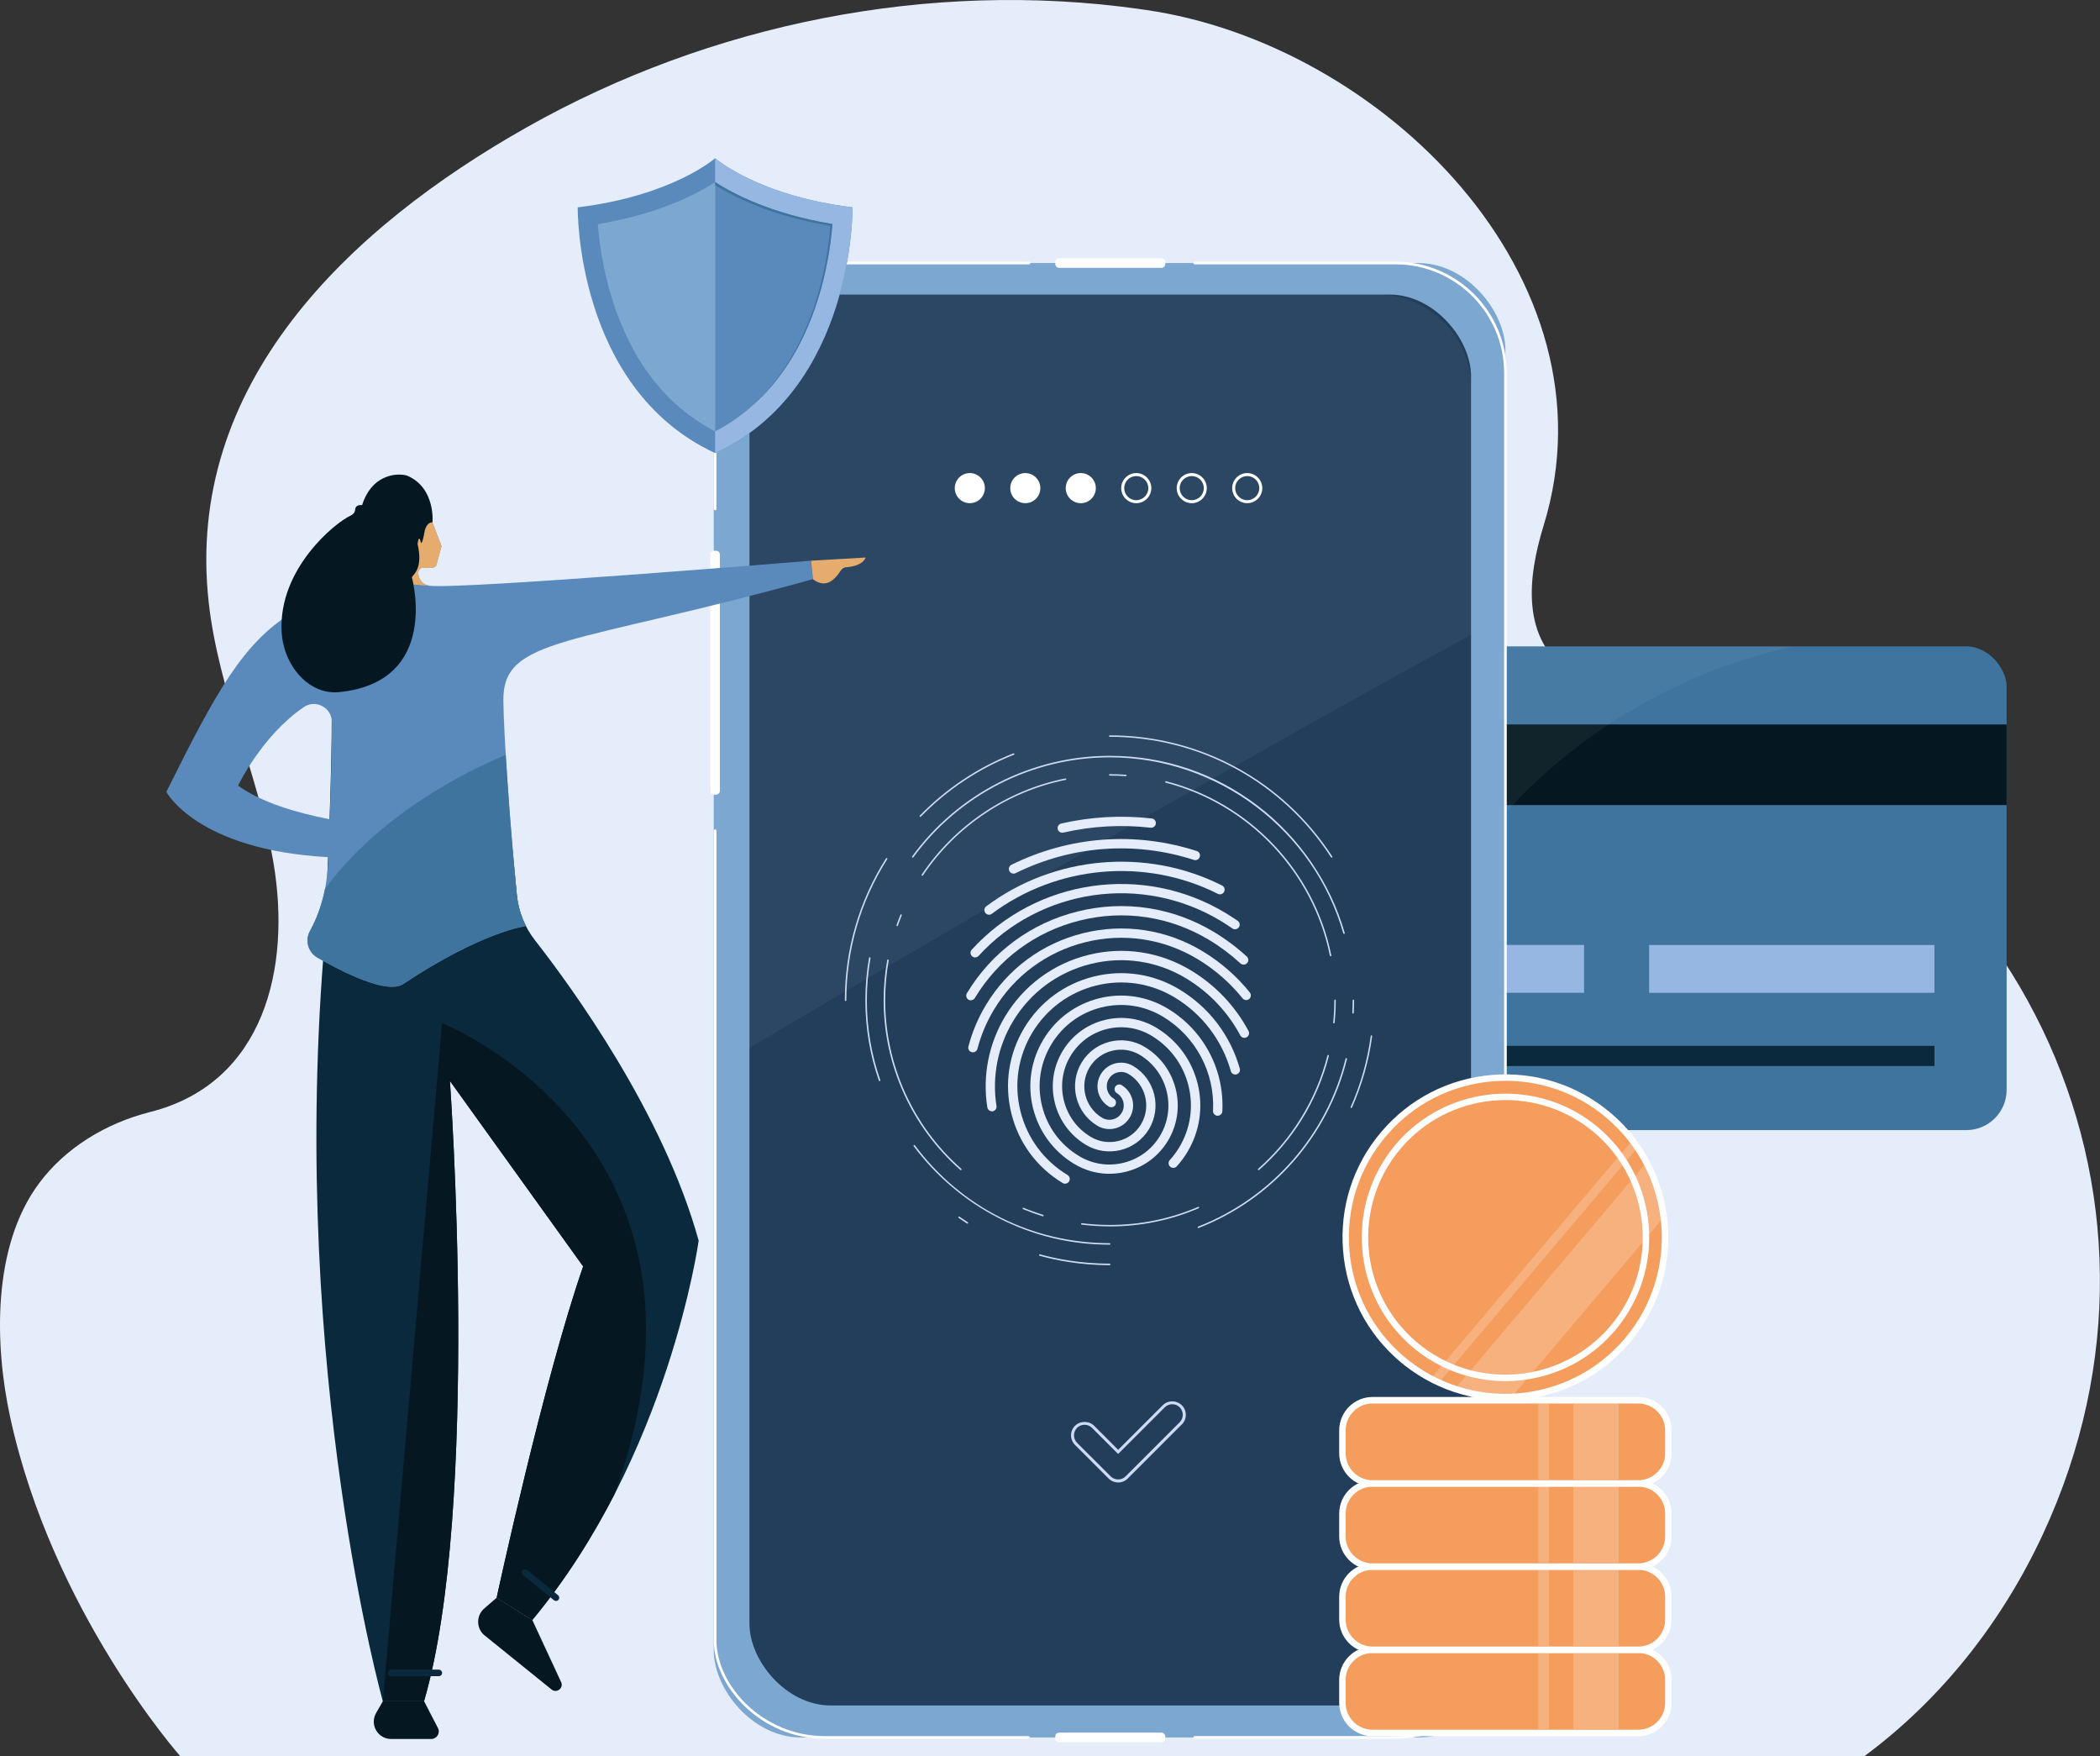 <?xml version="1.0" encoding="UTF-8"?><svg id="Livello_2" xmlns="http://www.w3.org/2000/svg" viewBox="0 0 435.26 363.89"><rect x="0" y="0" width="435.26" height="363.89" fill="#333333" stroke="none"/><defs><style>.cls-1{fill:#95b7e1;}.cls-1,.cls-2,.cls-3,.cls-4,.cls-5,.cls-6,.cls-7,.cls-8,.cls-9,.cls-10,.cls-11,.cls-12{stroke-width:0px;}.cls-13{opacity:.05;}.cls-2{fill:#f59d5c;}.cls-3{fill:#0a293c;}.cls-4{fill:#598abb;}.cls-5{fill:#051821;}.cls-6{fill:#ccdbf2;}.cls-7{fill:#e4edf9;}.cls-8{fill:#3f749f;}.cls-9{fill:#223e5b;}.cls-10{fill:#e5ac6e;}.cls-14{opacity:.21;}.cls-11{fill:#7ca7d1;}.cls-12{fill:#fff;}</style></defs><g id="Livello_1-2"><path class="cls-7" d="M37.34,363.89s-26.51-29.94-35.24-70.26c-3.23-14.92-3.77-35.28,5.98-48.41,5.5-7.42,13.96-12.5,23.03-14.79,23.67-5.97,29.28-29.88,25.56-51.71-3.11-18.26-11.35-35.49-13.41-53.88-5.06-45.24,28.98-77.62,65.93-98.47C147.22,4.9,192.6-4.25,236.13,1.86c.43.06.87.12,1.3.19,48.85,6.99,98.29,55.58,82.52,106.83-3.27,10.62-4.95,23.72,5.96,30.86,4.49,2.94,9.84,4.32,15.03,5.79,76.63,21.68,115.53,101.41,82.45,172.47-8.36,17.95-20.83,33.96-36.95,45.9H37.34Z"/><rect class="cls-8" x="254.23" y="133.94" width="161.68" height="100.24" rx="8.35" ry="8.35"/><rect class="cls-5" x="254.23" y="150.12" width="161.68" height="16.71"/><rect class="cls-3" x="267.93" y="216.72" width="133.02" height="4.18"/><rect class="cls-1" x="269.19" y="195.81" width="59.13" height="9.91"/><rect class="cls-1" x="341.81" y="195.82" width="59.13" height="9.91"/><g class="cls-13"><path class="cls-12" d="M371.74,133.95h-107.7c-5.39-.01-9.8,4.4-9.8,9.79v80.63c0,5.39,4.4,9.8,9.79,9.8h19.59c3.66-49.33,40.14-89.71,88.12-100.23Z"/></g><rect class="cls-11" x="147.94" y="54.51" width="164.08" height="305.52" rx="18.03" ry="18.03"/><path class="cls-11" d="M247.63,54.51h41.64c12.51,0,22.75,10.24,22.75,22.75v260.02c0,12.51-10.24,22.75-22.75,22.75h-41.64"/><path class="cls-12" d="M289.27,360.31h-41.64c-.15,0-.28-.12-.28-.28s.12-.28.28-.28h41.64c12.39,0,22.48-10.08,22.48-22.48V77.26c0-12.39-10.08-22.48-22.48-22.48h-41.64c-.15,0-.28-.12-.28-.28s.12-.28.28-.28h41.64c12.7,0,23.03,10.33,23.03,23.03v260.02c0,12.7-10.33,23.03-23.03,23.03Z"/><path class="cls-11" d="M148.22,105.47v-28.21c0-12.51,10.24-22.75,22.75-22.75h42.3"/><path class="cls-12" d="M148.22,105.74c-.15,0-.28-.12-.28-.28v-28.21c0-12.7,10.33-23.03,23.03-23.03h42.3c.15,0,.28.12.28.28s-.12.28-.28.28h-42.3c-12.39,0-22.48,10.08-22.48,22.48v28.21c0,.15-.12.28-.28.28Z"/><rect class="cls-9" x="155.34" y="61.04" width="149.56" height="292.37" rx="16.89" ry="16.89"/><g class="cls-13"><path class="cls-12" d="M304.9,131.55v-51.15c0-10.65-8.72-19.37-19.37-19.37h-110.83c-10.65,0-19.37,8.72-19.37,19.37v136.74q86.71-51.33,149.56-85.6Z"/></g><path class="cls-12" d="M213.14,360.31h-42.17c-13.18,0-23.03-10.77-23.03-20.4v-167.76c0-.15.12-.28.28-.28s.28.12.28.28v167.76c0,9.37,9.61,19.85,22.48,19.85h42.17c.15,0,.28.12.28.28s-.12.28-.28.28Z"/><rect class="cls-12" x="218.72" y="359.04" width="22.81" height="1.98" rx=".78" ry=".78"/><rect class="cls-12" x="218.72" y="53.52" width="22.81" height="1.98" rx=".78" ry=".78"/><rect class="cls-12" x="122.95" y="138.41" width="50.54" height="1.98" rx=".78" ry=".78" transform="translate(8.82 287.62) rotate(-90)"/><path class="cls-3" d="M102.51,136.76s.63,7.53,4.61,48.66c.33,3.44,1.64,6.71,3.77,9.43,7.6,9.71,26.6,35.77,33.92,62.24,0,0-6.1,44.46-34.48,78.61l-7.39-4.62s9.75-45.17,17.93-68.65l-27.62-38.44s6.38,88.35-5.36,128.54h-8.54s-19.08-67.94-12.32-154.37c0,0,2.62-47.31,1.42-59.76l10.85-6.22,23.19,4.58Z"/><path class="cls-4" d="M68.02,177.63c-.07,7.16-2.09,12.26-3.77,15.28-1.09,1.96-.4,4.42,1.55,5.54,5.25,3.01,14.45,7.68,17.78,5.46,16.24-10.83,25.43-12.02,25.43-12.02-1.02-2.01-1.67-4.2-1.89-6.46-1.43-14.82-2.71-32.89-2.79-40.29-.13-13.23,14.2-11.26,64.14-25.12l-.39-3.83s-73.54,6.07-79.18,5.17c-1.3-.21-2.23-1.35-2.21-2.67,0-.61.53-1.1,1.14-1.1l1.34.1c.46,0,.91-.09,1.22-.44l1.12-4.09-1.89-4.9c-1.24-.09-1.6,1.69-1.6,1.69-.54,3.11-2.18.43-2.18.43-.44-2.05-2.27,1.43-2.27,1.43.97,4.24-.82,7.7-1.65,9.02-7.44.06-14.86,2.07-21.42,6.15-10.11,6.28-15.6,16.13-26.02,37.11,0,0,0,0,0,0,.04.07,6.37,12.05,33.52,13.53ZM49.34,162.8s4.9-10.32,13.63-16.28c2.47-1.68,5.83.13,5.82,3.12-.02,5.97-.21,13.15-.46,20.13-6.97-1.35-14.19-3.52-18.99-6.97Z"/><path class="cls-10" d="M88.91,121.37c-1.3-.21-2.23-1.35-2.21-2.67,0-.61.53-1.1,1.14-1.1l1.34.1c.46,0,.91-.09,1.22-.44l1.12-4.09-1.89-4.9c-1.24-.09-1.6,1.69-1.6,1.69-.54,3.11-2.18.43-2.18.43-.44-2.05-2.27,1.43-2.27,1.43.97,4.24-.82,7.7-1.65,9.02"/><path class="cls-10" d="M168.09,116.19l11.33-.66s-.41,1.74-4,2.01c-.44.03-.85.24-1.1.61-.89,1.3-2.79,4.2-5.83,1.87l-.39-3.83Z"/><path class="cls-5" d="M72.73,106.8c.5-.22.85-.69.89-1.24.08-1.1,1.43-.89,1.43-.89,2.25-7.05,8.22-6.6,9.46-6.05,5.81,2.57,5.13,9.64,5.13,9.64-1.24-.09-1.6,1.69-1.6,1.69-.54,3.11-.8,2.51-.8,2.51-.44-2.05-.69.27-.69.27,1.11,4.84-.63,6.09-1.19,6.87,0,0,6.11,21.71-15.08,23.82-6.23.62-11.53-5.45-11.91-12.53-.69-13.03,11.13-22.64,14.36-24.08Z"/><path class="cls-5" d="M127.46,309.45c-4.52,8.83-10.15,17.85-17.13,26.24l-7.39-4.62s9.75-45.17,17.93-68.65l-27.62-38.44s6.38,88.35-5.36,128.54h-8.54l12.28-140.5s62.04,24.51,35.81,97.42Z"/><path class="cls-5" d="M102.95,331.07l-2.59,2.25c-1.8,1.56-1.64,4.4.32,5.76l13.72,11.08c1.05.72,2.4-.36,1.93-1.54l-6-12.92-7.39-4.62Z"/><path class="cls-5" d="M87.9,352.53l2.87,5.55c.54,1.04-.22,2.27-1.38,2.27h-8.33c-2.75,0-4.48-2.98-3.11-5.37l1.41-2.46h8.54Z"/><path class="cls-3" d="M90.95,347.34h-9.85c-.37,0-.68-.3-.68-.68s.3-.68.68-.68h9.85c.37,0,.68.3.68.68s-.3.68-.68.68Z"/><path class="cls-3" d="M115.24,331.75c-.15,0-.3-.05-.43-.15l-6.4-5.22c-.29-.24-.33-.66-.1-.95.24-.29.66-.33.95-.1l6.4,5.22c.29.24.33.66.1.95-.13.16-.33.25-.52.25Z"/><path class="cls-8" d="M67.36,184.22s0,0-.01,0c-.75,3.79-1.99,6.7-3.1,8.68-1.09,1.96-.4,4.42,1.55,5.54,5.25,3.01,14.45,7.68,17.78,5.46,16.24-10.83,25.43-12.02,25.43-12.02-1.02-2.01-1.67-4.2-1.89-6.46-1.43-14.82-1.77-21.05-2.3-28.97,0,0-23.86,9.08-37.46,27.76Z"/><path class="cls-12" d="M203.82,101.15c0,1.55-1.26,2.81-2.81,2.81s-2.81-1.26-2.81-2.81,1.26-2.81,2.81-2.81,2.81,1.26,2.81,2.81Z"/><path class="cls-12" d="M201.01,104.27c-1.72,0-3.12-1.4-3.12-3.12s1.4-3.12,3.12-3.12,3.12,1.4,3.12,3.12-1.4,3.12-3.12,3.12ZM201.01,98.65c-1.38,0-2.5,1.12-2.5,2.5s1.12,2.5,2.5,2.5,2.5-1.12,2.5-2.5-1.12-2.5-2.5-2.5Z"/><path class="cls-12" d="M215.32,101.15c0,1.55-1.26,2.81-2.81,2.81s-2.81-1.26-2.81-2.81,1.26-2.81,2.81-2.81,2.81,1.26,2.81,2.81Z"/><path class="cls-12" d="M212.51,104.27c-1.72,0-3.12-1.4-3.12-3.12s1.4-3.12,3.12-3.12,3.12,1.4,3.12,3.12-1.4,3.12-3.12,3.12ZM212.51,98.65c-1.38,0-2.5,1.12-2.5,2.5s1.12,2.5,2.5,2.5,2.5-1.12,2.5-2.5-1.12-2.5-2.5-2.5Z"/><path class="cls-12" d="M226.82,101.15c0,1.55-1.26,2.81-2.81,2.81s-2.81-1.26-2.81-2.81,1.26-2.81,2.81-2.81,2.81,1.26,2.81,2.81Z"/><path class="cls-12" d="M224.01,104.27c-1.72,0-3.12-1.4-3.12-3.12s1.4-3.12,3.12-3.12,3.12,1.4,3.12,3.12-1.4,3.12-3.12,3.12ZM224.01,98.65c-1.38,0-2.5,1.12-2.5,2.5s1.12,2.5,2.5,2.5,2.5-1.12,2.5-2.5-1.12-2.5-2.5-2.5Z"/><path class="cls-12" d="M235.51,104.27c-1.72,0-3.12-1.4-3.12-3.12s1.4-3.12,3.12-3.12,3.12,1.4,3.12,3.12-1.4,3.12-3.12,3.12ZM235.51,98.65c-1.38,0-2.5,1.12-2.5,2.5s1.12,2.5,2.5,2.5,2.5-1.12,2.5-2.5-1.12-2.5-2.5-2.5Z"/><path class="cls-12" d="M247.01,104.27c-1.72,0-3.12-1.4-3.12-3.12s1.4-3.12,3.12-3.12,3.12,1.4,3.12,3.12-1.4,3.12-3.12,3.12ZM247.01,98.65c-1.38,0-2.5,1.12-2.5,2.5s1.12,2.5,2.5,2.5,2.5-1.12,2.5-2.5-1.12-2.5-2.5-2.5Z"/><path class="cls-12" d="M258.51,104.27c-1.72,0-3.12-1.4-3.12-3.12s1.4-3.12,3.12-3.12,3.12,1.4,3.12,3.12-1.4,3.12-3.12,3.12ZM258.51,98.65c-1.38,0-2.5,1.12-2.5,2.5s1.12,2.5,2.5,2.5,2.5-1.12,2.5-2.5-1.12-2.5-2.5-2.5Z"/><path class="cls-6" d="M278.57,193.53c-.07,0-.13-.04-.15-.11-6.14-21.48-26.04-36.48-48.41-36.48-16.03,0-31.24,7.74-40.7,20.71-.05.07-.15.08-.22.03-.07-.05-.08-.15-.03-.22,9.51-13.05,24.82-20.84,40.95-20.84,11.23,0,21.86,3.6,30.76,10.41,8.61,6.59,14.98,15.93,17.95,26.3.02.08-.02.17-.11.19-.01,0-.03,0-.04,0Z"/><path class="cls-6" d="M182.31,224.03c-.06,0-.12-.04-.15-.1-1.86-5.34-2.8-10.95-2.8-16.66,0-2.95.26-5.91.76-8.79.01-.08.09-.14.18-.13.08.01.14.09.13.18-.5,2.87-.76,5.81-.76,8.74,0,5.67.94,11.24,2.79,16.55.03.08-.01.17-.1.2-.02,0-.03,0-.05,0Z"/><path class="cls-6" d="M230.01,257.92c-8.14,0-15.91-1.87-23.1-5.56-6.86-3.52-12.92-8.66-17.54-14.85-.05-.07-.04-.16.03-.22.07-.05.17-.04.22.03,9.61,12.89,24.33,20.29,40.39,20.29.09,0,.15.07.15.15s-.07.15-.15.15Z"/><path class="cls-6" d="M248.39,254.47c-.06,0-.12-.04-.14-.1-.03-.08,0-.17.09-.2,15.22-5.95,26.64-18.96,30.55-34.8.02-.08.1-.13.19-.11.08.02.13.1.11.19-3.93,15.94-15.42,29.02-30.74,35.01-.02,0-.04.01-.06.01Z"/><path class="cls-6" d="M280.44,210.03h0c-.09,0-.15-.08-.15-.16.04-.87.07-1.74.07-2.59,0-.09.07-.15.15-.15s.15.07.15.15c0,.85-.02,1.73-.07,2.61,0,.08-.07.15-.15.15Z"/><path class="cls-6" d="M276,177.71c-.05,0-.1-.02-.13-.07-10.12-15.63-27.26-24.96-45.86-24.96-.09,0-.15-.07-.15-.15s.07-.15.15-.15c18.7,0,35.94,9.38,46.12,25.1.05.07.03.17-.04.21-.03.02-.06.02-.08.02Z"/><path class="cls-6" d="M190.75,169.27s-.08-.01-.11-.04c-.06-.06-.06-.16,0-.22,5.45-5.6,12.15-10.06,19.39-12.89.08-.03.17,0,.2.09.03.08,0,.17-.09.2-7.2,2.81-13.87,7.25-19.28,12.82-.03.03-.07.05-.11.05Z"/><path class="cls-6" d="M175.26,207.43c-.09,0-.15-.07-.15-.15,0-10.46,2.95-20.64,8.54-29.42.05-.07.14-.09.21-.05.07.05.09.14.05.21-5.56,8.74-8.49,18.85-8.49,29.26,0,.09-.07.15-.15.15Z"/><path class="cls-6" d="M200.51,253.56s-.06,0-.08-.02c-.58-.37-1.16-.76-1.74-1.16-.07-.05-.09-.15-.04-.22.05-.07.15-.09.22-.04.57.4,1.15.79,1.73,1.16.07.05.09.14.05.21-.03.05-.08.07-.13.07Z"/><path class="cls-6" d="M230.01,262.17c-2.86,0-5.72-.22-8.52-.66-2.02-.31-4.04-.75-6.02-1.29-.08-.02-.13-.11-.11-.19.02-.08.11-.13.19-.11,1.97.54,3.98.97,5.99,1.28,2.78.43,5.63.65,8.47.65.09,0,.15.07.15.15s-.07.15-.15.15Z"/><path class="cls-6" d="M280.08,229.61s-.04,0-.06-.01c-.08-.04-.11-.13-.08-.2,2.08-4.68,3.48-9.64,4.17-14.72.01-.09.08-.15.17-.13.08.01.14.09.13.17-.69,5.12-2.11,10.1-4.2,14.81-.03.06-.08.09-.14.09Z"/><path class="cls-6" d="M185.95,191.92s-.03,0-.05,0c-.08-.03-.12-.12-.09-.2.26-.73.53-1.46.82-2.16.03-.08.12-.12.2-.08.08.03.12.12.08.2-.29.7-.56,1.42-.82,2.15-.02.06-.08.1-.15.1Z"/><path class="cls-6" d="M199.15,242.48s-.07-.01-.1-.04c-10.1-8.9-15.9-21.72-15.9-35.17,0-2.79.25-5.59.74-8.32.01-.08.1-.14.18-.12.08.01.14.1.13.18-.49,2.71-.73,5.49-.73,8.26,0,13.36,5.76,26.1,15.79,34.94.06.06.07.15.01.22-.03.03-.07.05-.12.05Z"/><path class="cls-6" d="M216.17,252.04s-.03,0-.05,0c-1.38-.43-2.75-.93-4.08-1.48-.08-.03-.12-.12-.08-.2.03-.08.12-.12.2-.08,1.31.55,2.68,1.04,4.05,1.47.08.03.13.11.1.19-.02.07-.08.11-.15.11Z"/><path class="cls-6" d="M230.01,254.13c-1.95,0-3.91-.12-5.82-.36-.08-.01-.14-.09-.13-.17.01-.08.09-.15.17-.13,1.9.24,3.85.36,5.78.36,6.36,0,12.52-1.26,18.32-3.74.08-.03.17,0,.2.08.03.08,0,.17-.08.2-5.83,2.5-12.04,3.77-18.44,3.77Z"/><path class="cls-6" d="M260.87,242.48s-.09-.02-.12-.05c-.06-.06-.05-.16.01-.22,3.43-3.02,6.39-6.52,8.79-10.39,2.53-4.07,4.41-8.47,5.58-13.1.02-.08.1-.14.19-.11.08.02.13.11.11.19-1.18,4.66-3.07,9.09-5.61,13.19-2.42,3.89-5.4,7.41-8.85,10.45-.03.03-.07.04-.1.04Z"/><path class="cls-6" d="M276.49,212.06s0,0-.02,0c-.08,0-.15-.08-.14-.17.15-1.52.23-3.07.23-4.62,0-.09.07-.15.15-.15s.15.07.15.15c0,1.56-.08,3.12-.23,4.65,0,.08-.07.14-.15.14Z"/><path class="cls-6" d="M275.79,198.16c-.07,0-.14-.05-.15-.12-3.5-17.38-16.86-31.45-34.04-35.86-.08-.02-.13-.11-.11-.19.02-.08.1-.13.19-.11,17.29,4.43,30.74,18.6,34.26,36.1.02.08-.04.17-.12.18,0,0-.02,0-.03,0Z"/><path class="cls-6" d="M233.36,160.84s0,0-.01,0c-1.1-.08-2.23-.12-3.34-.12-.09,0-.15-.07-.15-.15s.07-.15.15-.15c1.12,0,2.25.04,3.36.12.09,0,.15.08.14.16,0,.08-.07.14-.15.14Z"/><path class="cls-6" d="M191.16,181.49s-.06,0-.09-.03c-.07-.05-.09-.14-.04-.21,6.87-10.27,17.73-17.54,29.79-19.94.09-.02.16.04.18.12.02.08-.04.17-.12.18-11.98,2.38-22.77,9.6-29.59,19.81-.03.04-.08.07-.13.07Z"/><path class="cls-7" d="M210.03,181.03c-.34-.01-.67-.21-.83-.54-.24-.48-.04-1.06.44-1.29,12.05-5.95,25.69-6.96,38.41-2.85.51.16.79.71.62,1.22-.16.51-.71.79-1.22.62-12.24-3.95-25.37-2.98-36.96,2.75-.15.07-.31.11-.47.1Z"/><path class="cls-7" d="M202.08,198.4c-.22,0-.44-.09-.61-.25-.39-.36-.42-.97-.06-1.36,13.42-14.7,35.54-17.9,52.61-7.6.85.52,1.7,1.06,2.51,1.62.44.3.55.91.24,1.34-.3.44-.91.55-1.34.24-.78-.54-1.59-1.06-2.41-1.56-16.28-9.82-37.39-6.77-50.19,7.25-.2.22-.48.32-.75.31Z"/><path class="cls-7" d="M201.62,218.06c-.07,0-.14-.01-.21-.03-.52-.13-.83-.66-.69-1.18.79-3.02,2.02-5.93,3.65-8.63,4.51-7.48,11.66-12.75,20.13-14.85,8.47-2.1,17.26-.77,24.73,3.73,3.78,2.28,7.08,5.16,9.82,8.56.33.42.27,1.02-.15,1.36-.42.33-1.02.27-1.36-.15-2.6-3.23-5.73-5.96-9.31-8.12-7.03-4.24-15.3-5.49-23.27-3.51-7.97,1.98-14.7,6.94-18.94,13.97-1.53,2.54-2.69,5.28-3.43,8.12-.12.45-.53.74-.97.72Z"/><path class="cls-7" d="M220.72,245.29c-.16,0-.32-.05-.46-.14-5.36-3.23-9.14-8.35-10.64-14.43-1.5-6.07-.55-12.37,2.68-17.73,3.23-5.36,8.35-9.14,14.43-10.64,6.07-1.5,12.37-.55,17.73,2.68,6.13,3.7,10.57,9.52,12.51,16.41.14.51-.15,1.05-.67,1.19-.51.14-1.05-.15-1.19-.67-1.81-6.41-5.95-11.84-11.65-15.28-4.92-2.96-10.69-3.84-16.26-2.46-5.57,1.38-10.27,4.85-13.24,9.76-2.96,4.92-3.84,10.69-2.46,16.26,1.38,5.57,4.85,10.27,9.76,13.24.46.28.6.87.33,1.33-.19.31-.53.48-.87.47Z"/><path class="cls-7" d="M243.14,242c-.22,0-.44-.09-.61-.25-.4-.36-.43-.97-.07-1.36.73-.8,1.38-1.68,1.95-2.62,2.32-3.86,3.01-8.39,1.93-12.76s-3.8-8.06-7.66-10.38c-2.8-1.69-6.08-2.18-9.25-1.4-3.17.79-5.85,2.76-7.53,5.56-1.69,2.8-2.18,6.08-1.4,9.25.79,3.17,2.76,5.85,5.56,7.53,3.59,2.16,8.27,1,10.43-2.58,2.16-3.59,1-8.27-2.58-10.43-.68-.41-1.48-.53-2.25-.34-.77.19-1.42.67-1.83,1.35-.85,1.4-.39,3.23,1.01,4.08.46.28.6.87.33,1.33-.27.46-.87.6-1.33.33-2.31-1.4-3.06-4.41-1.67-6.73.68-1.12,1.75-1.91,3.02-2.23,1.27-.31,2.59-.12,3.71.56,4.5,2.71,5.95,8.58,3.24,13.08-2.71,4.5-8.58,5.95-13.08,3.24-3.24-1.95-5.52-5.05-6.43-8.72-.91-3.67-.33-7.48,1.62-10.72,1.95-3.24,5.05-5.52,8.72-6.43,3.67-.91,7.48-.34,10.72,1.62,4.3,2.59,7.33,6.7,8.54,11.57,1.21,4.87.44,9.92-2.15,14.22-.63,1.04-1.36,2.03-2.17,2.92-.2.22-.48.33-.76.32Z"/><path class="cls-7" d="M229.39,243.22c-2.35-.09-4.66-.78-6.74-2.03-4.3-2.59-7.33-6.7-8.54-11.57-1.21-4.87-.44-9.92,2.15-14.22,2.59-4.3,6.7-7.33,11.57-8.54,4.87-1.21,9.92-.44,14.22,2.15,7.41,4.47,11.74,12.62,11.3,21.28-.03.53-.47.91-1.01.92-.53-.03-.94-.48-.92-1.01.41-7.94-3.57-15.42-10.37-19.52-3.86-2.33-8.39-3.01-12.76-1.93-4.37,1.08-8.06,3.8-10.38,7.66-2.33,3.86-3.01,8.39-1.93,12.76,1.08,4.37,3.8,8.06,7.66,10.38,2.8,1.69,6.08,2.18,9.25,1.4,3.17-.79,5.85-2.76,7.53-5.56,3.48-5.77,1.62-13.31-4.16-16.79-3.59-2.16-8.27-1-10.43,2.58-2.16,3.59-1,8.27,2.58,10.43.68.41,1.48.53,2.25.34.77-.19,1.42-.67,1.83-1.35.41-.68.53-1.48.34-2.25-.19-.77-.67-1.42-1.35-1.83-.46-.28-.6-.87-.33-1.33.28-.46.87-.6,1.33-.33,1.12.68,1.91,1.75,2.23,3.02.32,1.27.12,2.59-.56,3.71-.68,1.12-1.75,1.91-3.02,2.23-1.27.32-2.59.12-3.71-.56-4.5-2.71-5.95-8.58-3.24-13.08,2.71-4.5,8.58-5.96,13.08-3.24,6.69,4.03,8.85,12.75,4.82,19.44-1.95,3.24-5.05,5.52-8.72,6.43-1.32.33-2.66.46-3.98.41Z"/><path class="cls-7" d="M205.56,230.28c-.45-.02-.84-.35-.92-.81-1.03-6.51.28-13.2,3.69-18.86,3.87-6.42,10.01-10.94,17.28-12.74,7.27-1.8,14.81-.66,21.23,3.21,5.05,3.04,9.18,7.39,11.94,12.56.25.47.07,1.06-.4,1.31-.47.25-1.06.07-1.31-.4-2.6-4.87-6.49-8.95-11.24-11.82-5.97-3.6-13-4.66-19.77-2.98-6.77,1.68-12.49,5.89-16.09,11.87-3.17,5.26-4.39,11.5-3.43,17.56.08.53-.28,1.02-.8,1.11-.06.01-.13.01-.19.01Z"/><path class="cls-7" d="M201.19,207.29c-.16,0-.32-.05-.46-.14-.46-.28-.6-.87-.33-1.33,5.15-8.53,13.31-14.56,22.98-16.95,9.67-2.4,19.7-.88,28.24,4.26,2.44,1.47,4.72,3.18,6.8,5.09.39.36.42.97.06,1.36-.36.39-.97.42-1.37.06-1.98-1.82-4.16-3.46-6.49-4.86-8.09-4.88-17.6-6.32-26.78-4.04-9.17,2.27-16.91,7.98-21.79,16.07-.19.31-.53.48-.87.47Z"/><path class="cls-7" d="M204.96,189.55c-.28-.01-.55-.14-.74-.39-.32-.43-.23-1.03.19-1.35,14.05-10.52,33.23-12.22,48.88-4.32.48.24.67.82.43,1.3-.24.48-.82.67-1.3.43-14.99-7.57-33.38-5.94-46.85,4.14-.18.14-.4.2-.62.19Z"/><path class="cls-7" d="M220.13,172.56c-.43-.02-.8-.32-.9-.75-.12-.52.21-1.04.73-1.16,6.18-1.41,12.48-1.76,18.76-1.05.53.06.91.54.85,1.07-.06.53-.55.9-1.07.85-6.05-.69-12.15-.35-18.11,1.01-.09.02-.17.03-.25.02Z"/><rect class="cls-2" x="278.24" y="341.87" width="67.56" height="17.24" rx="5.05" ry="5.05"/><path class="cls-12" d="M339.55,359.77h-55.06c-3.81,0-6.92-3.1-6.92-6.92v-4.74c0-3.81,3.1-6.92,6.92-6.92h55.06c3.81,0,6.92,3.1,6.92,6.92v4.74c0,3.81-3.1,6.92-6.92,6.92ZM284.49,342.53c-3.08,0-5.58,2.51-5.58,5.58v4.74c0,3.08,2.5,5.58,5.58,5.58h55.06c3.08,0,5.58-2.5,5.58-5.58v-4.74c0-3.08-2.5-5.58-5.58-5.58h-55.06Z"/><g class="cls-14"><rect class="cls-12" x="326.08" y="342.57" width="9.43" height="15.71"/></g><g class="cls-14"><rect class="cls-12" x="318.84" y="342.57" width="2.23" height="15.71"/></g><rect class="cls-2" x="278.24" y="324.63" width="67.56" height="17.24" rx="5.05" ry="5.05"/><path class="cls-12" d="M339.55,342.53h-55.06c-3.81,0-6.92-3.1-6.92-6.92v-4.74c0-3.81,3.1-6.92,6.92-6.92h55.06c3.81,0,6.92,3.1,6.92,6.92v4.74c0,3.81-3.1,6.92-6.92,6.92ZM284.49,325.3c-3.08,0-5.58,2.5-5.58,5.58v4.74c0,3.08,2.5,5.58,5.58,5.58h55.06c3.08,0,5.58-2.5,5.58-5.58v-4.74c0-3.08-2.5-5.58-5.58-5.58h-55.06Z"/><g class="cls-14"><rect class="cls-12" x="326.08" y="325.34" width="9.43" height="15.71"/></g><g class="cls-14"><rect class="cls-12" x="318.84" y="325.34" width="2.23" height="15.71"/></g><rect class="cls-2" x="278.24" y="307.4" width="67.56" height="17.24" rx="5.05" ry="5.05"/><path class="cls-12" d="M339.55,325.3h-55.06c-3.81,0-6.92-3.1-6.92-6.92v-4.74c0-3.81,3.1-6.92,6.92-6.92h55.06c3.81,0,6.92,3.1,6.92,6.92v4.74c0,3.81-3.1,6.92-6.92,6.92ZM284.49,308.06c-3.08,0-5.58,2.5-5.58,5.58v4.74c0,3.08,2.5,5.58,5.58,5.58h55.06c3.08,0,5.58-2.51,5.58-5.58v-4.74c0-3.08-2.5-5.58-5.58-5.58h-55.06Z"/><g class="cls-14"><rect class="cls-12" x="326.08" y="308.1" width="9.43" height="15.71"/></g><g class="cls-14"><rect class="cls-12" x="318.84" y="308.1" width="2.23" height="15.71"/></g><rect class="cls-2" x="278.24" y="290.16" width="67.56" height="17.24" rx="5.05" ry="5.05"/><path class="cls-12" d="M339.55,308.06h-55.06c-3.81,0-6.92-3.1-6.92-6.92v-4.74c0-3.81,3.1-6.92,6.92-6.92h55.06c3.81,0,6.92,3.1,6.92,6.92v4.74c0,3.81-3.1,6.92-6.92,6.92ZM284.49,290.83c-3.08,0-5.58,2.5-5.58,5.58v4.74c0,3.08,2.5,5.58,5.58,5.58h55.06c3.08,0,5.58-2.51,5.58-5.58v-4.74c0-3.08-2.5-5.58-5.58-5.58h-55.06Z"/><g class="cls-14"><rect class="cls-12" x="326.08" y="290.87" width="9.43" height="15.71"/></g><g class="cls-14"><rect class="cls-12" x="318.84" y="290.87" width="2.23" height="15.71"/></g><path class="cls-6" d="M231.75,307.19c-.72,0-1.44-.27-1.98-.82l-6.96-6.96c-.53-.53-.82-1.23-.82-1.98s.29-1.46.82-1.98c1.06-1.06,2.91-1.06,3.97,0l4.98,4.98,9.23-9.23c1.09-1.09,2.87-1.09,3.97,0,.53.53.82,1.23.82,1.98s-.29,1.46-.82,1.98l-11.22,11.22c-.55.55-1.27.82-1.98.82ZM224.79,295.24c-.59,0-1.14.23-1.55.64-.41.41-.64.96-.64,1.55s.23,1.14.64,1.55l6.92,6.91c.89.9,2.28.9,3.13.05l11.22-11.22c.41-.41.64-.96.64-1.55s-.23-1.13-.64-1.55c-.85-.85-2.24-.85-3.09,0l-9.67,9.67-5.41-5.41c-.41-.41-.96-.64-1.55-.64Z"/><circle class="cls-2" cx="312.03" cy="256.41" r="33.1" transform="translate(-86.82 192.93) rotate(-30.37)"/><path class="cls-12" d="M291.33,283.09c-.38-.29-.75-.59-1.11-.9-6.89-5.83-11.09-13.98-11.84-22.97-.75-8.99,2.04-17.73,7.87-24.62,5.83-6.89,13.98-11.09,22.97-11.85,8.99-.75,17.73,2.06,24.62,7.87,14.22,12.02,16,33.38,3.98,47.59-11.72,13.85-32.28,15.9-46.48,4.88ZM331.89,230.76c-6.44-5-14.39-7.36-22.57-6.68-8.63.72-16.47,4.76-22.07,11.38-5.6,6.62-8.28,15.01-7.56,23.65.72,8.63,4.76,16.47,11.38,22.06,13.66,11.55,34.16,9.84,45.71-3.82l.51.43-.51-.43c11.55-13.66,9.84-34.16-3.82-45.71-.36-.3-.72-.59-1.08-.88Z"/><path class="cls-12" d="M293.77,279.96c-.33-.26-.66-.52-.98-.8-12.55-10.61-14.12-29.45-3.51-42,10.61-12.55,29.46-14.1,42-3.51,12.55,10.61,14.12,29.45,3.51,42-10.34,12.22-28.49,14.03-41.02,4.3ZM329.48,233.91c-11.97-9.29-29.3-7.56-39.18,4.11-10.14,11.99-8.63,29.98,3.35,40.12,11.98,10.14,29.98,8.63,40.12-3.35,10.14-11.98,8.63-29.98-3.35-40.12-.31-.26-.62-.52-.94-.76Z"/><g class="cls-14"><path class="cls-12" d="M301.56,287.81c3.83,1.27,7.82,1.83,11.78,1.67l31.52-37.27c-.5-3.93-1.71-7.78-3.6-11.34l-39.7,46.94Z"/></g><g class="cls-14"><path class="cls-12" d="M296.56,285.67c.56.3,1.12.57,1.69.83l41.17-48.68c-.35-.52-.72-1.03-1.1-1.53l-41.76,49.38Z"/></g><path class="cls-4" d="M176.7,42.97c-19.68-2.42-28.48-10.18-28.48-10.18,0,0-8.8,7.77-28.48,10.18,0,0-.52,37.45,28.48,50.92,29-13.46,28.48-50.92,28.48-50.92Z"/><path class="cls-11" d="M123.91,46.43c.27,3.55,1.02,9.48,3.1,15.96,4.07,12.72,11.2,21.79,21.21,27.02,19.93-10.43,23.63-34.13,24.31-42.97-12.58-2.08-20.51-6.23-24.31-8.69-3.8,2.46-11.72,6.61-24.31,8.69Z"/><path class="cls-1" d="M176.7,42.97c-19.68-2.42-28.48-10.18-28.48-10.18v61.1c29-13.46,28.48-50.92,28.48-50.92Z"/><path class="cls-4" d="M148.22,89.4c19.93-10.43,23.62-34.13,24.31-42.97-12.58-2.08-20.51-6.23-24.31-8.69v51.66Z"/><path class="cls-8" d="M148.22,37.74c0,.33,0,.64,0,.64,3.98,2.49,11.83,6.43,23.88,8.42-.58,7.54-3.35,25.87-16.5,37.57,13.52-11.69,16.34-30.33,16.93-37.95-12.58-2.08-20.51-6.23-24.31-8.69Z"/></g></svg>